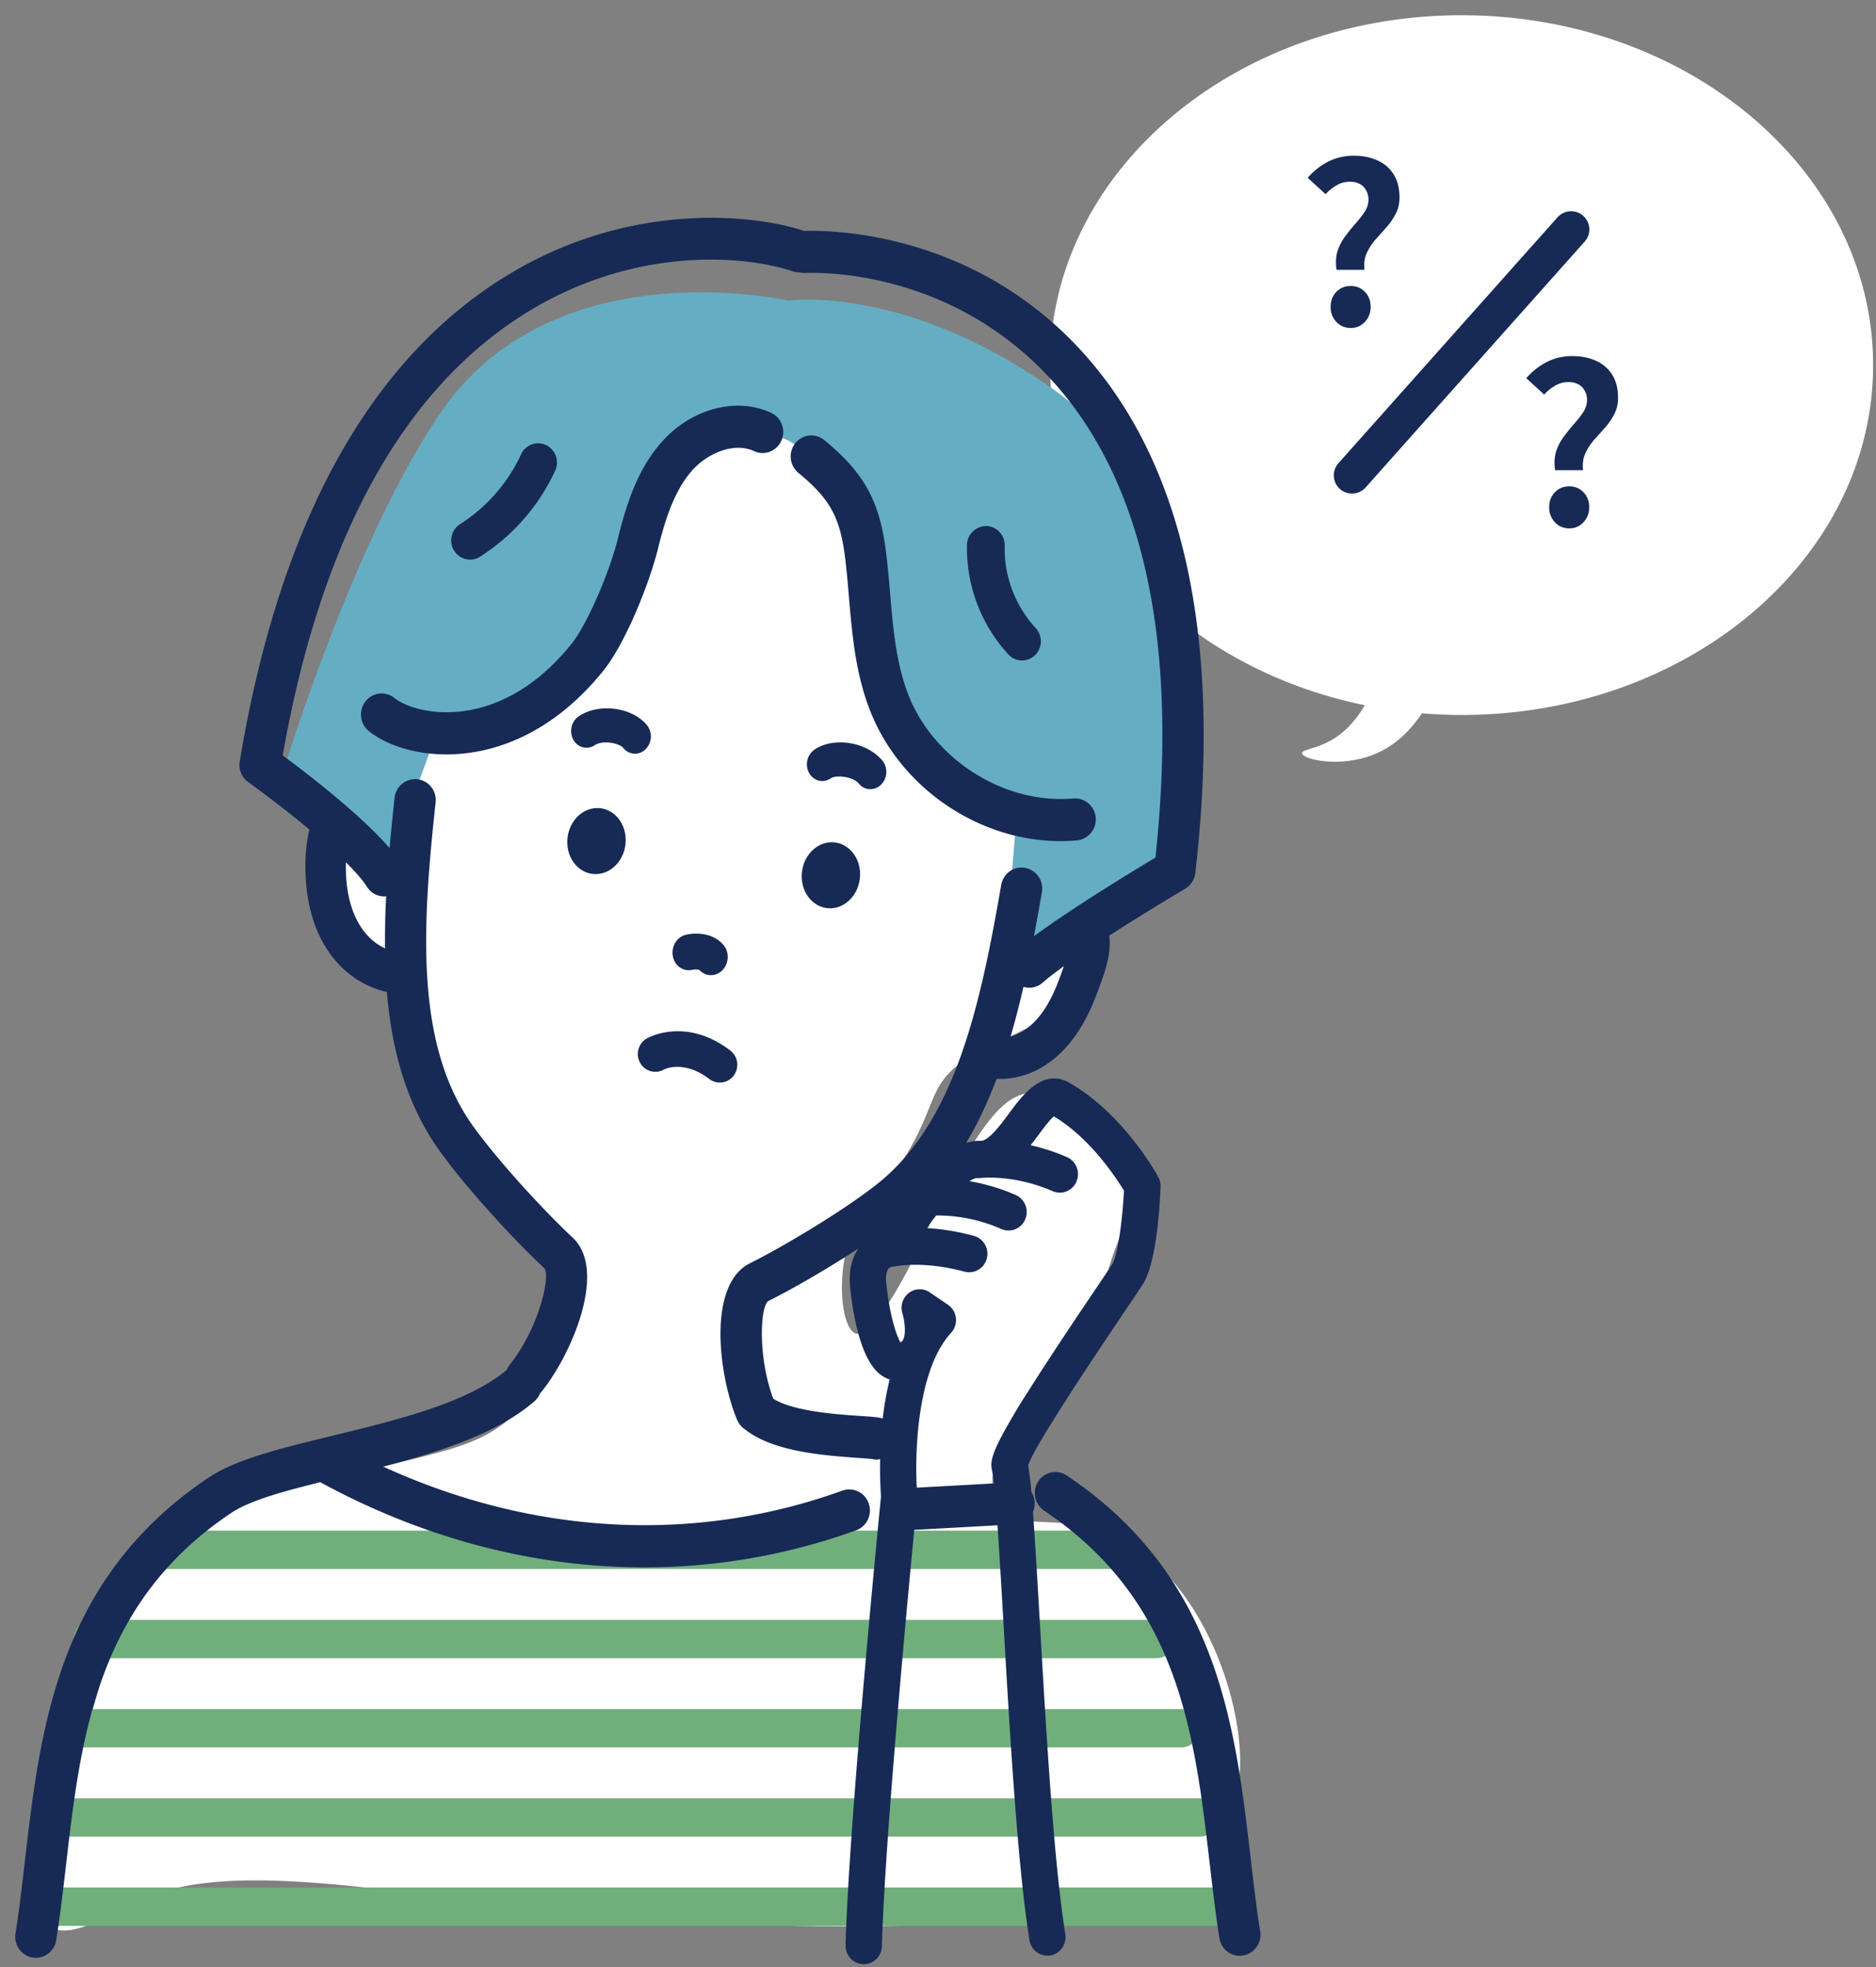 <svg width="103" height="108" fill="none" xmlns="http://www.w3.org/2000/svg"><rect width="100%" height="100%" fill="#808080" stroke="none"/><g clip-path="url(#clip0_438_9667)"><path d="M80.245.837c-12.477 0-22.595 8.6-22.595 19.207 0 9.053 7.368 16.64 17.282 18.672-.264.457-.627.96-1.115 1.397-1.164 1.045-2.356.972-2.33 1.239.033.328 1.892.768 3.665.17 1.38-.463 2.258-1.4 2.922-2.36.715.058 1.439.089 2.173.089 12.477 0 22.594-8.6 22.594-19.207 0-10.607-10.12-19.207-22.596-19.207zM43.607 21.492c-3.397-1.153-7.936.462-10.392 3.461-3.565 4.355-1.052 9.562-4.598 11.813-2.31 1.468-4.826.174-5.99 2.05-1.015 1.636.334 3.535-.963 4.983-.943 1.054-2.098.535-2.902 1.41-1.375 1.494-.911 5.044.863 6.832 1.155 1.166 2.113.822 2.998 2.036 1.011 1.39.534 2.902.6 4.277.248 5.187 6.49 6.222 7.356 11.404.588 3.537-.82 6.713-2.657 8.187-1.64 1.317-3.041 1.612-6.887 2.565-7.823 1.94-11.737 2.908-12.475 3.517-1.75 1.439-.96 1.927-5.326 16.078-.708 2.296-1.512 4.821-.525 5.625.998.81 3.288-.58 3.922-.94 6.812-3.856 18.254.613 37.375.94 10.718.182 22.71-.957 22.71-.957s1.17-5.28 1.344-7.359c.329-3.915-2.155-11.131-7.067-13.194-2.933-1.23-5.249-.013-6.195-1.63-1.135-1.936 1.162-5.447 1.439-5.862 1.527-2.282 2.614-1.887 3.756-4.119.77-1.503.342-1.812 1.443-4.576.845-2.127 1.24-2.298 1.157-3.164-.181-1.863-2.208-3.127-3.397-3.87-1.15-.718-1.765-1.102-2.598-1.02-1.455.145-2.407 1.595-3.597 3.462a25.45 25.45 0 00-.804 1.37c-.68 1.248-1.077 2.216-1.194 2.498-.606 1.437-2.925 6.184-3.997 5.906-.79-.204-1.18-3.206-.2-5.702.682-1.732 1.338-1.476 2.863-3.963 1.682-2.745 1.327-3.777 2.885-5.047.334-.271 1.198-.718 2.933-1.608 2.332-1.2 2.671-1.221 3.112-1.805.843-1.12 1.05-2.965.372-4.306-.839-1.658-2.48-1.454-2.97-2.822-.503-1.403.905-2.498 1.471-4.137 1.016-2.942-1.436-5.46-7.666-14.804-3.841-5.76-4.303-6.894-6.195-7.536l-.004.007z" fill="#fff"/><path d="M63.499 91.033H5.086c-.571 0-1.033-.471-1.033-1.053s.462-1.052 1.033-1.052h58.413c.57 0 1.032.47 1.032 1.052 0 .582-.462 1.053-1.032 1.053zm-1.929-4.899H8.561c-.57 0-1.033-.47-1.033-1.052 0-.582.462-1.053 1.033-1.053h53.01c.57 0 1.032.471 1.032 1.053s-.462 1.052-1.033 1.052zm3.273 9.797H3.739c-.571 0-1.033-.47-1.033-1.052 0-.582.462-1.053 1.033-1.053h61.104c.57 0 1.033.47 1.033 1.053 0 .581-.462 1.052-1.033 1.052zm1.029 4.898H2.71c-.571 0-1.033-.471-1.033-1.053s.462-1.052 1.033-1.052h63.16c.572 0 1.034.47 1.034 1.052 0 .582-.462 1.053-1.033 1.053zm1.196 4.898H2.711a1.042 1.042 0 01-1.033-1.052c0-.582.462-1.053 1.033-1.053h64.357c.57 0 1.033.471 1.033 1.053 0 .581-.462 1.052-1.033 1.052z" fill="#70AF7C"/><path d="M43.278 16.497c-4.844-.943-14.01-1.019-18.923 5.931-4.911 6.95-8.956 20.389-8.956 20.389l6.063 4.312 2.449-6.72s4.615.132 6.929-2.815c2.314-2.946 3.218-10.09 6.086-12.386 2.87-2.293 5.073-1.5 6.173-1.103 1.103.397 4.116 3.493 4.554 7.607.44 4.115 1.334 8.487 3.225 10.059 1.892 1.572 4.951 2.938 4.951 2.938l-.697 8.162 9.367-5.078s1.946-20.136-6.34-26.182c-8.288-6.046-14.883-5.11-14.883-5.11l.002-.004z" fill="#65ADC3"/><path d="M20.066 38.509c-.39.5-.31 1.226.181 1.623.887.72 2.43 1.284 4.267 1.284 2.61 0 5.818-1.137 8.596-4.575 1.266-1.565 2.558-4.885 3.005-6.679.368-1.48.85-3.157 1.883-4.33.801-.91 2.266-1.59 3.4-1.066.572.265 1.243.01 1.502-.572.26-.58.009-1.266-.562-1.53-1.922-.893-4.4-.225-6.027 1.623-1.377 1.563-1.957 3.557-2.393 5.305-.435 1.747-1.647 4.651-2.558 5.78-3.983 4.927-8.568 3.87-9.7 2.95a1.119 1.119 0 00-1.594.185v.002zm15.38 2.619a.992.992 0 00.074-1.32c-.824-.994-2.645-1.23-3.748-.481-.407.275-.536.852-.29 1.288.138.244.364.39.606.426a.804.804 0 00.575-.135c.406-.273 1.32-.134 1.567.166a.811.811 0 001.214.058l.002-.002zm12.926 1.952a.994.994 0 00.077-1.32c-.852-1.032-2.665-1.328-3.73-.608a.99.99 0 00-.293 1.288c.246.437.776.568 1.181.293.32-.216 1.238-.09 1.55.288.139.17.322.267.514.296a.823.823 0 00.7-.238h.001zm-15.874 4.891c.874.127 1.695-.573 1.835-1.565.14-.993-.456-1.901-1.331-2.03-.874-.126-1.696.573-1.835 1.566-.14.992.455 1.9 1.331 2.03zm13.375-1.717c-.874-.127-1.696.573-1.835 1.566-.14.992.455 1.9 1.33 2.029.873.127 1.694-.573 1.834-1.565.14-.993-.456-1.901-1.33-2.03zm-8.228 5.067c-.49.123-.804.651-.702 1.18.103.53.582.859 1.075.739.084-.02.304-.029.383.011a.865.865 0 00.51.275.87.87 0 00.76-.273c.364-.38.382-1.003.037-1.392-.743-.837-1.93-.575-2.063-.54zm31.021 50.689c-.843-7.25-1.802-15.467-10.098-21.008a1.117 1.117 0 00-1.569.334 1.17 1.17 0 00.327 1.598c7.411 4.95 8.263 12.268 9.089 19.347.168 1.432.325 2.785.536 4.119.09.566.57.971 1.118.971a1.152 1.152 0 001.12-1.342c-.205-1.285-.36-2.615-.523-4.023v.004zM49.885 38.174c-.682-1.725-.846-3.624-1.018-5.633a66.93 66.93 0 00-.19-1.992c-.344-2.987-1.174-4.539-3.416-6.386a1.12 1.12 0 00-1.595.17 1.171 1.171 0 00.167 1.626c1.783 1.468 2.315 2.467 2.591 4.858.074.638.129 1.28.183 1.923.179 2.09.364 4.25 1.173 6.295 1.682 4.25 5.979 7.141 10.448 7.141.299 0 .6-.013.898-.04a1.152 1.152 0 001.033-1.25 1.146 1.146 0 00-1.227-1.052c-3.759.337-7.642-2.105-9.05-5.665l.003.005zm6.94-2.202a1.07 1.07 0 00.041-1.49 6.47 6.47 0 01-1.706-4.528 1.047 1.047 0 00-1.009-1.079c-.566.015-1.044.446-1.059 1.028a8.624 8.624 0 002.273 6.026 1.02 1.02 0 001.462.04l-.002.003zm-31.016-5.249c.185 0 .372-.051.542-.158a11.116 11.116 0 004.13-4.727 1.064 1.064 0 00-.497-1.402 1.025 1.025 0 00-1.375.507 9.025 9.025 0 01-3.345 3.828 1.064 1.064 0 00-.336 1.45c.197.322.534.5.88.5v.002zm10.646 27.991s1.065-.562 2.493.524a.95.95 0 001.342-.2.99.99 0 00-.196-1.368c-2.445-1.86-4.5-.708-4.587-.657a.988.988 0 00-.362 1.332.95.95 0 001.308.369h.002z" fill="#172A55"/><path d="M57.093 89.106c-.15-2.603-.27-4.63-.38-6.113a1.143 1.143 0 00-.087-1.082 17.042 17.042 0 00-.178-1.48c.442-1.233 4.111-6.671 5.342-8.496.478-.707.83-1.233.966-1.446.752-1.195.928-4.385.965-5.338a1.023 1.023 0 00-.124-.53c-.076-.143-1.922-3.498-4.886-5.177-1.457-.826-2.569.675-3.303 1.67-.447.606-1.12 1.517-1.556 1.517h-.017l-.11-.002c-.224 0-.45.046-.677.115.65-1.092 1.2-2.27 1.67-3.522.056.003.113.011.17.011 1.88 0 4.02-1.185 5.305-4.603.482-1.279.83-2.224.71-3.268a146.231 146.231 0 014.167-2.571c.31-.182.516-.504.558-.866 1.473-12.801-.604-22.414-6.173-28.573-5.936-6.562-13.624-6.724-15.302-6.675-3.028-.99-9.777-1.561-16.34 2.462-7.55 4.628-12.48 13.599-14.65 26.66-.074.439.11.88.467 1.138a63.797 63.797 0 013.358 2.605c-.207.848-.27 1.83-.183 2.933.287 3.597 2.325 5.518 4.436 5.982.272 3.242 1.094 6.222 2.913 8.749 1.478 2.054 4.084 4.883 5.74 6.426.346.475-.35 3.348-1.913 5.298a1.108 1.108 0 00-.157.273c-2.116 1.803-6.054 2.762-9.536 3.608-2.852.693-5.314 1.293-6.82 2.298-8.295 5.54-9.252 13.759-10.095 21.008-.164 1.408-.318 2.736-.523 4.024-.1.628.32 1.223.937 1.326a1.14 1.14 0 001.3-.955c.212-1.335.371-2.687.537-4.119.823-7.08 1.675-14.398 9.088-19.347.98-.655 2.816-1.168 4.868-1.679l.02.013c5.698 3.1 11.762 4.668 17.772 4.668 3.942 0 7.86-.675 11.634-2.036.59-.213.9-.873.69-1.475a1.128 1.128 0 00-1.446-.704c-8.135 2.934-16.994 2.443-25.216-1.32 3.118-.807 6.282-1.822 8.313-3.589.144-.124.244-.282.312-.449.028-.028.058-.05.082-.082 1.652-2.063 3.63-6.652 1.694-8.457-1.55-1.444-4.073-4.184-5.45-6.096-3.21-4.46-2.811-10.958-2.068-17.788a1.149 1.149 0 00-1.003-1.274 1.142 1.142 0 00-1.25 1.021c-.1.928-.194 1.85-.275 2.762-1.59-1.85-4.563-4.125-5.868-5.09 2.112-11.978 6.637-20.17 13.462-24.353 5.925-3.63 11.935-3.102 14.552-2.22.109.037.218.05.326.053.094.022.188.037.288.035 1.336-.053 8.285.011 13.636 5.929 5.02 5.551 6.921 14.353 5.653 26.166-1.268.76-4.635 2.806-6.672 4.319.152-.797.296-1.603.438-2.416a1.154 1.154 0 00-.92-1.34c-.617-.115-1.205.31-1.314.938-1.17 6.766-2.575 13.118-6.886 16.48-1.847 1.441-5.024 3.349-6.91 4.29-2.355 1.18-1.72 6.149-.703 8.602.002.007.009.014.013.02.041.091.091.18.157.26.013.018.03.031.043.047.03.033.06.07.096.102.026.022.06.04.087.062.018.013.035.027.053.038 1.438 1.137 3.926 1.4 6.169 1.552.318.022.712.049.81.066.085.02.172.03.255.03.057 0 .111-.02.168-.03-.02 1.015.028 1.779.048 2.052-.153 1.552-1.778 18.119-1.944 24.636-.015.562.42 1.028.972 1.042h.026c.538 0 .983-.438.996-.991.137-5.395 1.33-18.203 1.776-22.853l4.57-.25c.106 1.54.22 3.481.335 5.48.34 5.886.763 13.211 1.42 17.295a1 1 0 001.147.839c.542-.091.91-.613.823-1.168-.64-3.979-1.06-11.247-1.396-17.084l-.002.007zM21.102 49.215c.032 0 .065-.011.1-.014a46.84 46.84 0 00-.063 2.863c-1.01-.469-1.95-1.62-2.123-3.77a8.97 8.97 0 01-.024-.956c.501.5.915.964 1.157 1.348.216.342.582.529.955.529h-.002zm35.406 5.011c.264 0 .528-.093.741-.282.292-.257.7-.568 1.164-.903-.085.24-.183.508-.307.837-.64 1.705-1.563 2.749-2.62 3.024.26-.886.493-1.796.707-2.727.102.031.209.051.316.051zm-8.101 23.628c-.242-.055-.551-.08-1.172-.12-1.225-.082-3.687-.246-4.783-.952-.844-2.27-.717-5.01-.28-5.35 1.347-.672 3.243-1.769 4.95-2.884-.382.567-.539 1.295-.44 2.19.186 1.703.62 3.901 1.625 4.7.167.136.348.231.538.29a17.62 17.62 0 00-.38 2.148c-.019-.006-.039-.015-.058-.02v-.002zm1.928 3.82c-.113-2.014.037-6.498 1.885-8.507.2-.218.297-.515.262-.81a1.019 1.019 0 00-.436-.729l-.996-.677a.98.98 0 00-1.153.033c-.337.26-.48.71-.35 1.122.13.421.21 1.17.021 1.474a.28.28 0 01-.13.115c-.218-.377-.576-1.396-.772-3.184-.063-.573.057-.79.111-.857.085-.104.236-.12.22-.12h.011a.891.891 0 00.2-.022c.016-.002 1.498-.304 3.753.302a1 1 0 001.218-.724 1.018 1.018 0 00-.71-1.243 12.707 12.707 0 00-2.582-.427c.17-.242.342-.473.512-.692a8.746 8.746 0 013.58.743.988.988 0 001.31-.535 1.023 1.023 0 00-.526-1.334 10.954 10.954 0 00-2.532-.757 1.15 1.15 0 01.38-.174.97.97 0 00.222 0c.017 0 1.813-.215 3.961.722a.987.987 0 001.31-.535 1.023 1.023 0 00-.525-1.335 10.97 10.97 0 00-1.992-.65c.142-.182.279-.364.41-.54.259-.35.636-.861.865-1.043 1.985 1.179 3.412 3.36 3.848 4.076-.083 1.635-.347 3.56-.636 4.022-.131.206-.471.712-.93 1.392-5.634 8.347-5.83 9.155-5.686 9.908.037.153.074.41.111.75l-4.236.233.002.002z" fill="#172A55"/><path d="M86.261 12.595L74.23 26.097" stroke="#172A55" stroke-width="2" stroke-miterlimit="10" stroke-linecap="round"/></g><path d="M73.38 14.813c-.055-.392-.035-.74.06-1.044.105-.304.249-.576.433-.816.184-.248.372-.48.564-.696a5.47 5.47 0 00.492-.636c.136-.208.204-.428.204-.66a.97.97 0 00-.132-.516.812.812 0 00-.348-.348 1.1 1.1 0 00-.54-.12c-.264 0-.504.064-.72.192a2.47 2.47 0 00-.612.492l-.984-.9c.312-.36.68-.652 1.104-.876a3.055 3.055 0 011.428-.336c.48 0 .908.084 1.284.252.384.168.684.424.9.768.216.336.324.76.324 1.272 0 .344-.072.648-.216.912a3.545 3.545 0 01-.516.744l-.6.672a3.076 3.076 0 00-.468.732c-.12.264-.16.568-.12.912H73.38zm.78 3.192c-.32 0-.583-.112-.791-.336a1.156 1.156 0 01-.312-.816c0-.336.104-.612.312-.828.208-.216.472-.324.792-.324.312 0 .572.108.78.324.208.216.312.492.312.828 0 .32-.104.592-.312.816a1.02 1.02 0 01-.78.336zm11.22 7.808c-.055-.392-.035-.74.06-1.044.105-.304.249-.576.433-.816.184-.248.372-.48.564-.696a5.47 5.47 0 00.492-.636c.136-.208.204-.428.204-.66a.97.97 0 00-.132-.516.812.812 0 00-.348-.348 1.1 1.1 0 00-.54-.12c-.264 0-.504.064-.72.192a2.47 2.47 0 00-.612.492l-.984-.9c.312-.36.68-.652 1.104-.876a3.055 3.055 0 011.428-.336c.48 0 .908.084 1.284.252.384.168.684.424.9.768.216.336.324.76.324 1.272 0 .344-.072.648-.216.912a3.545 3.545 0 01-.516.744l-.6.672a3.076 3.076 0 00-.468.732c-.12.264-.16.568-.12.912H85.38zm.78 3.192c-.32 0-.583-.112-.791-.336a1.156 1.156 0 01-.312-.816c0-.336.104-.612.312-.828.208-.216.472-.324.792-.324.312 0 .572.108.78.324.208.216.312.492.312.828 0 .32-.104.592-.312.816a1.02 1.02 0 01-.78.336z" fill="#172A55"/><defs><clipPath id="clip0_438_9667"><path fill="#fff" transform="translate(.839 .837)" d="M0 0h102v107H0z"/></clipPath></defs></svg>
